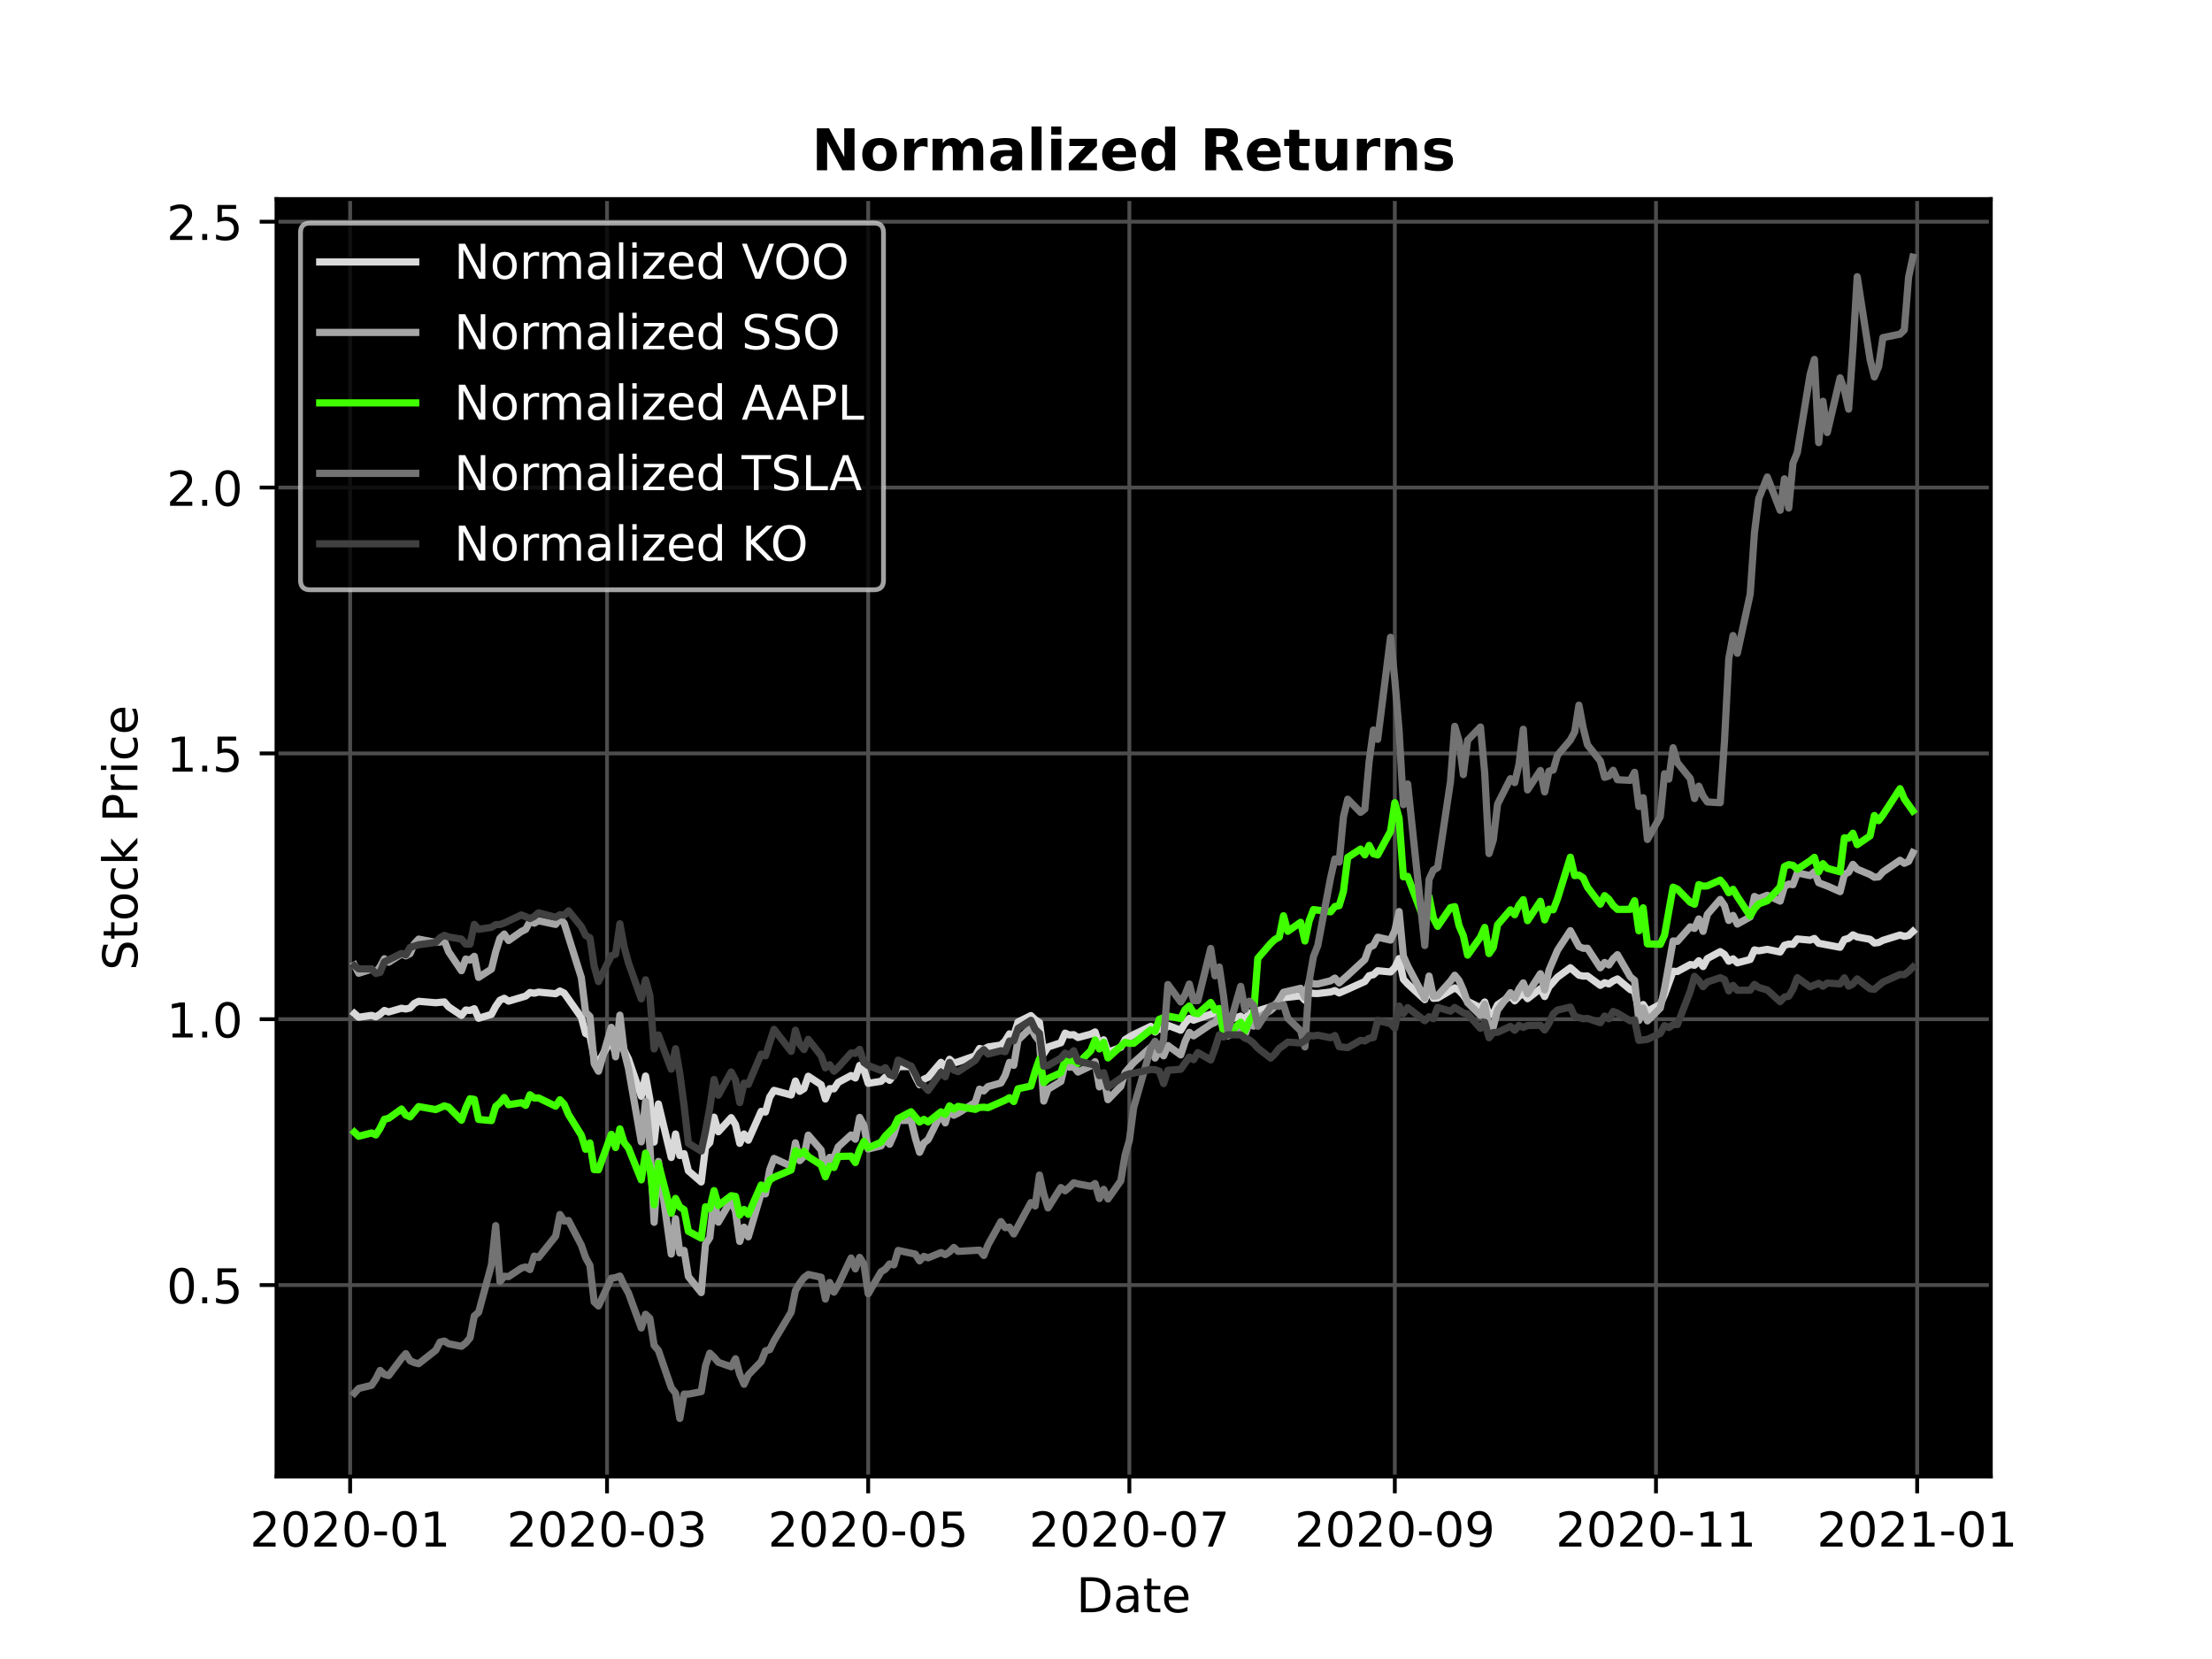 <?xml version="1.0" encoding="utf-8" standalone="no"?>
<!DOCTYPE svg PUBLIC "-//W3C//DTD SVG 1.1//EN"
  "http://www.w3.org/Graphics/SVG/1.1/DTD/svg11.dtd">
<!-- Created with matplotlib (https://matplotlib.org/) -->
<svg height="345.6pt" version="1.1" viewBox="0 0 460.8 345.6" width="460.8pt" xmlns="http://www.w3.org/2000/svg" xmlns:xlink="http://www.w3.org/1999/xlink">
 <defs>
  <style type="text/css">*{stroke-linecap:butt;stroke-linejoin:round;}</style>
 </defs>
 <g id="figure_1">
  <g id="patch_1">
   <path d="M 0 345.6 
L 460.8 345.6 
L 460.8 0 
L 0 0 
z
" style="fill:#ffffff;"/>
  </g>
  <g id="axes_1">
   <g id="patch_2">
    <path d="M 57.6 307.584 
L 414.72 307.584 
L 414.72 41.472 
L 57.6 41.472 
z
"/>
   </g>
   <g id="matplotlib.axis_1">
    <g id="xtick_1">
     <g id="line2d_1">
      <path clip-path="url(#p6b3063c1db)" d="M 72.941 307.584 
L 72.941 41.472 
" style="fill:none;stroke:#4d4d4d;stroke-linecap:square;stroke-width:0.8;"/>
     </g>
     <g id="line2d_2">
      <defs>
       <path d="M 0 0 
L 0 3.5 
" id="m4ca1d1799d" style="stroke:#000000;stroke-width:0.8;"/>
      </defs>
      <g>
       <use style="stroke:#000000;stroke-width:0.8;" x="72.941" xlink:href="#m4ca1d1799d" y="307.584"/>
      </g>
     </g>
     <g id="text_1">
      <!-- 2020-01 -->
      <g transform="translate(52.049 322.182)scale(0.1 -0.1)">
       <defs>
        <path d="M 19.188 8.297 
L 53.609 8.297 
L 53.609 0 
L 7.328 0 
L 7.328 8.297 
Q 12.938 14.109 22.625 23.891 
Q 32.328 33.688 34.812 36.531 
Q 39.547 41.844 41.422 45.531 
Q 43.312 49.219 43.312 52.781 
Q 43.312 58.594 39.234 62.25 
Q 35.156 65.922 28.609 65.922 
Q 23.969 65.922 18.812 64.312 
Q 13.672 62.703 7.812 59.422 
L 7.812 69.391 
Q 13.766 71.781 18.938 73 
Q 24.125 74.219 28.422 74.219 
Q 39.75 74.219 46.484 68.547 
Q 53.219 62.891 53.219 53.422 
Q 53.219 48.922 51.531 44.891 
Q 49.859 40.875 45.406 35.406 
Q 44.188 33.984 37.641 27.219 
Q 31.109 20.453 19.188 8.297 
z
" id="DejaVuSans-50"/>
        <path d="M 31.781 66.406 
Q 24.172 66.406 20.328 58.906 
Q 16.5 51.422 16.5 36.375 
Q 16.5 21.391 20.328 13.891 
Q 24.172 6.391 31.781 6.391 
Q 39.453 6.391 43.281 13.891 
Q 47.125 21.391 47.125 36.375 
Q 47.125 51.422 43.281 58.906 
Q 39.453 66.406 31.781 66.406 
z
M 31.781 74.219 
Q 44.047 74.219 50.516 64.516 
Q 56.984 54.828 56.984 36.375 
Q 56.984 17.969 50.516 8.266 
Q 44.047 -1.422 31.781 -1.422 
Q 19.531 -1.422 13.062 8.266 
Q 6.594 17.969 6.594 36.375 
Q 6.594 54.828 13.062 64.516 
Q 19.531 74.219 31.781 74.219 
z
" id="DejaVuSans-48"/>
        <path d="M 4.891 31.391 
L 31.203 31.391 
L 31.203 23.391 
L 4.891 23.391 
z
" id="DejaVuSans-45"/>
        <path d="M 12.406 8.297 
L 28.516 8.297 
L 28.516 63.922 
L 10.984 60.406 
L 10.984 69.391 
L 28.422 72.906 
L 38.281 72.906 
L 38.281 8.297 
L 54.391 8.297 
L 54.391 0 
L 12.406 0 
z
" id="DejaVuSans-49"/>
       </defs>
       <use xlink:href="#DejaVuSans-50"/>
       <use x="63.623" xlink:href="#DejaVuSans-48"/>
       <use x="127.246" xlink:href="#DejaVuSans-50"/>
       <use x="190.869" xlink:href="#DejaVuSans-48"/>
       <use x="254.492" xlink:href="#DejaVuSans-45"/>
       <use x="290.576" xlink:href="#DejaVuSans-48"/>
       <use x="354.199" xlink:href="#DejaVuSans-49"/>
      </g>
     </g>
    </g>
    <g id="xtick_2">
     <g id="line2d_3">
      <path clip-path="url(#p6b3063c1db)" d="M 126.455 307.584 
L 126.455 41.472 
" style="fill:none;stroke:#4d4d4d;stroke-linecap:square;stroke-width:0.8;"/>
     </g>
     <g id="line2d_4">
      <g>
       <use style="stroke:#000000;stroke-width:0.8;" x="126.455" xlink:href="#m4ca1d1799d" y="307.584"/>
      </g>
     </g>
     <g id="text_2">
      <!-- 2020-03 -->
      <g transform="translate(105.564 322.182)scale(0.1 -0.1)">
       <defs>
        <path d="M 40.578 39.312 
Q 47.656 37.797 51.625 33 
Q 55.609 28.219 55.609 21.188 
Q 55.609 10.406 48.188 4.484 
Q 40.766 -1.422 27.094 -1.422 
Q 22.516 -1.422 17.656 -0.516 
Q 12.797 0.391 7.625 2.203 
L 7.625 11.719 
Q 11.719 9.328 16.594 8.109 
Q 21.484 6.891 26.812 6.891 
Q 36.078 6.891 40.938 10.547 
Q 45.797 14.203 45.797 21.188 
Q 45.797 27.641 41.281 31.266 
Q 36.766 34.906 28.719 34.906 
L 20.219 34.906 
L 20.219 43.016 
L 29.109 43.016 
Q 36.375 43.016 40.234 45.922 
Q 44.094 48.828 44.094 54.297 
Q 44.094 59.906 40.109 62.906 
Q 36.141 65.922 28.719 65.922 
Q 24.656 65.922 20.016 65.031 
Q 15.375 64.156 9.812 62.312 
L 9.812 71.094 
Q 15.438 72.656 20.344 73.438 
Q 25.25 74.219 29.594 74.219 
Q 40.828 74.219 47.359 69.109 
Q 53.906 64.016 53.906 55.328 
Q 53.906 49.266 50.438 45.094 
Q 46.969 40.922 40.578 39.312 
z
" id="DejaVuSans-51"/>
       </defs>
       <use xlink:href="#DejaVuSans-50"/>
       <use x="63.623" xlink:href="#DejaVuSans-48"/>
       <use x="127.246" xlink:href="#DejaVuSans-50"/>
       <use x="190.869" xlink:href="#DejaVuSans-48"/>
       <use x="254.492" xlink:href="#DejaVuSans-45"/>
       <use x="290.576" xlink:href="#DejaVuSans-48"/>
       <use x="354.199" xlink:href="#DejaVuSans-51"/>
      </g>
     </g>
    </g>
    <g id="xtick_3">
     <g id="line2d_5">
      <path clip-path="url(#p6b3063c1db)" d="M 180.862 307.584 
L 180.862 41.472 
" style="fill:none;stroke:#4d4d4d;stroke-linecap:square;stroke-width:0.8;"/>
     </g>
     <g id="line2d_6">
      <g>
       <use style="stroke:#000000;stroke-width:0.8;" x="180.862" xlink:href="#m4ca1d1799d" y="307.584"/>
      </g>
     </g>
     <g id="text_3">
      <!-- 2020-05 -->
      <g transform="translate(159.97 322.182)scale(0.1 -0.1)">
       <defs>
        <path d="M 10.797 72.906 
L 49.516 72.906 
L 49.516 64.594 
L 19.828 64.594 
L 19.828 46.734 
Q 21.969 47.469 24.109 47.828 
Q 26.266 48.188 28.422 48.188 
Q 40.625 48.188 47.75 41.5 
Q 54.891 34.812 54.891 23.391 
Q 54.891 11.625 47.562 5.094 
Q 40.234 -1.422 26.906 -1.422 
Q 22.312 -1.422 17.547 -0.641 
Q 12.797 0.141 7.719 1.703 
L 7.719 11.625 
Q 12.109 9.234 16.797 8.062 
Q 21.484 6.891 26.703 6.891 
Q 35.156 6.891 40.078 11.328 
Q 45.016 15.766 45.016 23.391 
Q 45.016 31 40.078 35.438 
Q 35.156 39.891 26.703 39.891 
Q 22.75 39.891 18.812 39.016 
Q 14.891 38.141 10.797 36.281 
z
" id="DejaVuSans-53"/>
       </defs>
       <use xlink:href="#DejaVuSans-50"/>
       <use x="63.623" xlink:href="#DejaVuSans-48"/>
       <use x="127.246" xlink:href="#DejaVuSans-50"/>
       <use x="190.869" xlink:href="#DejaVuSans-48"/>
       <use x="254.492" xlink:href="#DejaVuSans-45"/>
       <use x="290.576" xlink:href="#DejaVuSans-48"/>
       <use x="354.199" xlink:href="#DejaVuSans-53"/>
      </g>
     </g>
    </g>
    <g id="xtick_4">
     <g id="line2d_7">
      <path clip-path="url(#p6b3063c1db)" d="M 235.268 307.584 
L 235.268 41.472 
" style="fill:none;stroke:#4d4d4d;stroke-linecap:square;stroke-width:0.8;"/>
     </g>
     <g id="line2d_8">
      <g>
       <use style="stroke:#000000;stroke-width:0.8;" x="235.268" xlink:href="#m4ca1d1799d" y="307.584"/>
      </g>
     </g>
     <g id="text_4">
      <!-- 2020-07 -->
      <g transform="translate(214.377 322.182)scale(0.1 -0.1)">
       <defs>
        <path d="M 8.203 72.906 
L 55.078 72.906 
L 55.078 68.703 
L 28.609 0 
L 18.312 0 
L 43.219 64.594 
L 8.203 64.594 
z
" id="DejaVuSans-55"/>
       </defs>
       <use xlink:href="#DejaVuSans-50"/>
       <use x="63.623" xlink:href="#DejaVuSans-48"/>
       <use x="127.246" xlink:href="#DejaVuSans-50"/>
       <use x="190.869" xlink:href="#DejaVuSans-48"/>
       <use x="254.492" xlink:href="#DejaVuSans-45"/>
       <use x="290.576" xlink:href="#DejaVuSans-48"/>
       <use x="354.199" xlink:href="#DejaVuSans-55"/>
      </g>
     </g>
    </g>
    <g id="xtick_5">
     <g id="line2d_9">
      <path clip-path="url(#p6b3063c1db)" d="M 290.566 307.584 
L 290.566 41.472 
" style="fill:none;stroke:#4d4d4d;stroke-linecap:square;stroke-width:0.8;"/>
     </g>
     <g id="line2d_10">
      <g>
       <use style="stroke:#000000;stroke-width:0.8;" x="290.566" xlink:href="#m4ca1d1799d" y="307.584"/>
      </g>
     </g>
     <g id="text_5">
      <!-- 2020-09 -->
      <g transform="translate(269.675 322.182)scale(0.1 -0.1)">
       <defs>
        <path d="M 10.984 1.516 
L 10.984 10.5 
Q 14.703 8.734 18.5 7.812 
Q 22.312 6.891 25.984 6.891 
Q 35.75 6.891 40.891 13.453 
Q 46.047 20.016 46.781 33.406 
Q 43.953 29.203 39.594 26.953 
Q 35.25 24.703 29.984 24.703 
Q 19.047 24.703 12.672 31.312 
Q 6.297 37.938 6.297 49.422 
Q 6.297 60.641 12.938 67.422 
Q 19.578 74.219 30.609 74.219 
Q 43.266 74.219 49.922 64.516 
Q 56.594 54.828 56.594 36.375 
Q 56.594 19.141 48.406 8.859 
Q 40.234 -1.422 26.422 -1.422 
Q 22.703 -1.422 18.891 -0.688 
Q 15.094 0.047 10.984 1.516 
z
M 30.609 32.422 
Q 37.25 32.422 41.125 36.953 
Q 45.016 41.5 45.016 49.422 
Q 45.016 57.281 41.125 61.844 
Q 37.25 66.406 30.609 66.406 
Q 23.969 66.406 20.094 61.844 
Q 16.219 57.281 16.219 49.422 
Q 16.219 41.5 20.094 36.953 
Q 23.969 32.422 30.609 32.422 
z
" id="DejaVuSans-57"/>
       </defs>
       <use xlink:href="#DejaVuSans-50"/>
       <use x="63.623" xlink:href="#DejaVuSans-48"/>
       <use x="127.246" xlink:href="#DejaVuSans-50"/>
       <use x="190.869" xlink:href="#DejaVuSans-48"/>
       <use x="254.492" xlink:href="#DejaVuSans-45"/>
       <use x="290.576" xlink:href="#DejaVuSans-48"/>
       <use x="354.199" xlink:href="#DejaVuSans-57"/>
      </g>
     </g>
    </g>
    <g id="xtick_6">
     <g id="line2d_11">
      <path clip-path="url(#p6b3063c1db)" d="M 344.973 307.584 
L 344.973 41.472 
" style="fill:none;stroke:#4d4d4d;stroke-linecap:square;stroke-width:0.8;"/>
     </g>
     <g id="line2d_12">
      <g>
       <use style="stroke:#000000;stroke-width:0.8;" x="344.973" xlink:href="#m4ca1d1799d" y="307.584"/>
      </g>
     </g>
     <g id="text_6">
      <!-- 2020-11 -->
      <g transform="translate(324.081 322.182)scale(0.1 -0.1)">
       <use xlink:href="#DejaVuSans-50"/>
       <use x="63.623" xlink:href="#DejaVuSans-48"/>
       <use x="127.246" xlink:href="#DejaVuSans-50"/>
       <use x="190.869" xlink:href="#DejaVuSans-48"/>
       <use x="254.492" xlink:href="#DejaVuSans-45"/>
       <use x="290.576" xlink:href="#DejaVuSans-49"/>
       <use x="354.199" xlink:href="#DejaVuSans-49"/>
      </g>
     </g>
    </g>
    <g id="xtick_7">
     <g id="line2d_13">
      <path clip-path="url(#p6b3063c1db)" d="M 399.379 307.584 
L 399.379 41.472 
" style="fill:none;stroke:#4d4d4d;stroke-linecap:square;stroke-width:0.8;"/>
     </g>
     <g id="line2d_14">
      <g>
       <use style="stroke:#000000;stroke-width:0.8;" x="399.379" xlink:href="#m4ca1d1799d" y="307.584"/>
      </g>
     </g>
     <g id="text_7">
      <!-- 2021-01 -->
      <g transform="translate(378.488 322.182)scale(0.1 -0.1)">
       <use xlink:href="#DejaVuSans-50"/>
       <use x="63.623" xlink:href="#DejaVuSans-48"/>
       <use x="127.246" xlink:href="#DejaVuSans-50"/>
       <use x="190.869" xlink:href="#DejaVuSans-49"/>
       <use x="254.492" xlink:href="#DejaVuSans-45"/>
       <use x="290.576" xlink:href="#DejaVuSans-48"/>
       <use x="354.199" xlink:href="#DejaVuSans-49"/>
      </g>
     </g>
    </g>
    <g id="text_8">
     <!-- Date -->
     <g transform="translate(224.209 335.861)scale(0.1 -0.1)">
      <defs>
       <path d="M 19.672 64.797 
L 19.672 8.109 
L 31.594 8.109 
Q 46.688 8.109 53.688 14.938 
Q 60.688 21.781 60.688 36.531 
Q 60.688 51.172 53.688 57.984 
Q 46.688 64.797 31.594 64.797 
z
M 9.812 72.906 
L 30.078 72.906 
Q 51.266 72.906 61.172 64.094 
Q 71.094 55.281 71.094 36.531 
Q 71.094 17.672 61.125 8.828 
Q 51.172 0 30.078 0 
L 9.812 0 
z
" id="DejaVuSans-68"/>
       <path d="M 34.281 27.484 
Q 23.391 27.484 19.188 25 
Q 14.984 22.516 14.984 16.5 
Q 14.984 11.719 18.141 8.906 
Q 21.297 6.109 26.703 6.109 
Q 34.188 6.109 38.703 11.406 
Q 43.219 16.703 43.219 25.484 
L 43.219 27.484 
z
M 52.203 31.203 
L 52.203 0 
L 43.219 0 
L 43.219 8.297 
Q 40.141 3.328 35.547 0.953 
Q 30.953 -1.422 24.312 -1.422 
Q 15.922 -1.422 10.953 3.297 
Q 6 8.016 6 15.922 
Q 6 25.141 12.172 29.828 
Q 18.359 34.516 30.609 34.516 
L 43.219 34.516 
L 43.219 35.406 
Q 43.219 41.609 39.141 45 
Q 35.062 48.391 27.688 48.391 
Q 23 48.391 18.547 47.266 
Q 14.109 46.141 10.016 43.891 
L 10.016 52.203 
Q 14.938 54.109 19.578 55.047 
Q 24.219 56 28.609 56 
Q 40.484 56 46.344 49.844 
Q 52.203 43.703 52.203 31.203 
z
" id="DejaVuSans-97"/>
       <path d="M 18.312 70.219 
L 18.312 54.688 
L 36.812 54.688 
L 36.812 47.703 
L 18.312 47.703 
L 18.312 18.016 
Q 18.312 11.328 20.141 9.422 
Q 21.969 7.516 27.594 7.516 
L 36.812 7.516 
L 36.812 0 
L 27.594 0 
Q 17.188 0 13.234 3.875 
Q 9.281 7.766 9.281 18.016 
L 9.281 47.703 
L 2.688 47.703 
L 2.688 54.688 
L 9.281 54.688 
L 9.281 70.219 
z
" id="DejaVuSans-116"/>
       <path d="M 56.203 29.594 
L 56.203 25.203 
L 14.891 25.203 
Q 15.484 15.922 20.484 11.062 
Q 25.484 6.203 34.422 6.203 
Q 39.594 6.203 44.453 7.469 
Q 49.312 8.734 54.109 11.281 
L 54.109 2.781 
Q 49.266 0.734 44.188 -0.344 
Q 39.109 -1.422 33.891 -1.422 
Q 20.797 -1.422 13.156 6.188 
Q 5.516 13.812 5.516 26.812 
Q 5.516 40.234 12.766 48.109 
Q 20.016 56 32.328 56 
Q 43.359 56 49.781 48.891 
Q 56.203 41.797 56.203 29.594 
z
M 47.219 32.234 
Q 47.125 39.594 43.094 43.984 
Q 39.062 48.391 32.422 48.391 
Q 24.906 48.391 20.391 44.141 
Q 15.875 39.891 15.188 32.172 
z
" id="DejaVuSans-101"/>
      </defs>
      <use xlink:href="#DejaVuSans-68"/>
      <use x="77.002" xlink:href="#DejaVuSans-97"/>
      <use x="138.281" xlink:href="#DejaVuSans-116"/>
      <use x="177.49" xlink:href="#DejaVuSans-101"/>
     </g>
    </g>
   </g>
   <g id="matplotlib.axis_2">
    <g id="ytick_1">
     <g id="line2d_15">
      <path clip-path="url(#p6b3063c1db)" d="M 57.6 267.701 
L 414.72 267.701 
" style="fill:none;stroke:#4d4d4d;stroke-linecap:square;stroke-width:0.8;"/>
     </g>
     <g id="line2d_16">
      <defs>
       <path d="M 0 0 
L -3.5 0 
" id="mdf3cc50fcb" style="stroke:#000000;stroke-width:0.8;"/>
      </defs>
      <g>
       <use style="stroke:#000000;stroke-width:0.8;" x="57.6" xlink:href="#mdf3cc50fcb" y="267.701"/>
      </g>
     </g>
     <g id="text_9">
      <!-- 0.5 -->
      <g transform="translate(34.697 271.501)scale(0.1 -0.1)">
       <defs>
        <path d="M 10.688 12.406 
L 21 12.406 
L 21 0 
L 10.688 0 
z
" id="DejaVuSans-46"/>
       </defs>
       <use xlink:href="#DejaVuSans-48"/>
       <use x="63.623" xlink:href="#DejaVuSans-46"/>
       <use x="95.41" xlink:href="#DejaVuSans-53"/>
      </g>
     </g>
    </g>
    <g id="ytick_2">
     <g id="line2d_17">
      <path clip-path="url(#p6b3063c1db)" d="M 57.6 212.323 
L 414.72 212.323 
" style="fill:none;stroke:#4d4d4d;stroke-linecap:square;stroke-width:0.8;"/>
     </g>
     <g id="line2d_18">
      <g>
       <use style="stroke:#000000;stroke-width:0.8;" x="57.6" xlink:href="#mdf3cc50fcb" y="212.323"/>
      </g>
     </g>
     <g id="text_10">
      <!-- 1.0 -->
      <g transform="translate(34.697 216.122)scale(0.1 -0.1)">
       <use xlink:href="#DejaVuSans-49"/>
       <use x="63.623" xlink:href="#DejaVuSans-46"/>
       <use x="95.41" xlink:href="#DejaVuSans-48"/>
      </g>
     </g>
    </g>
    <g id="ytick_3">
     <g id="line2d_19">
      <path clip-path="url(#p6b3063c1db)" d="M 57.6 156.945 
L 414.72 156.945 
" style="fill:none;stroke:#4d4d4d;stroke-linecap:square;stroke-width:0.8;"/>
     </g>
     <g id="line2d_20">
      <g>
       <use style="stroke:#000000;stroke-width:0.8;" x="57.6" xlink:href="#mdf3cc50fcb" y="156.945"/>
      </g>
     </g>
     <g id="text_11">
      <!-- 1.5 -->
      <g transform="translate(34.697 160.744)scale(0.1 -0.1)">
       <use xlink:href="#DejaVuSans-49"/>
       <use x="63.623" xlink:href="#DejaVuSans-46"/>
       <use x="95.41" xlink:href="#DejaVuSans-53"/>
      </g>
     </g>
    </g>
    <g id="ytick_4">
     <g id="line2d_21">
      <path clip-path="url(#p6b3063c1db)" d="M 57.6 101.567 
L 414.72 101.567 
" style="fill:none;stroke:#4d4d4d;stroke-linecap:square;stroke-width:0.8;"/>
     </g>
     <g id="line2d_22">
      <g>
       <use style="stroke:#000000;stroke-width:0.8;" x="57.6" xlink:href="#mdf3cc50fcb" y="101.567"/>
      </g>
     </g>
     <g id="text_12">
      <!-- 2.0 -->
      <g transform="translate(34.697 105.366)scale(0.1 -0.1)">
       <use xlink:href="#DejaVuSans-50"/>
       <use x="63.623" xlink:href="#DejaVuSans-46"/>
       <use x="95.41" xlink:href="#DejaVuSans-48"/>
      </g>
     </g>
    </g>
    <g id="ytick_5">
     <g id="line2d_23">
      <path clip-path="url(#p6b3063c1db)" d="M 57.6 46.188 
L 414.72 46.188 
" style="fill:none;stroke:#4d4d4d;stroke-linecap:square;stroke-width:0.8;"/>
     </g>
     <g id="line2d_24">
      <g>
       <use style="stroke:#000000;stroke-width:0.8;" x="57.6" xlink:href="#mdf3cc50fcb" y="46.188"/>
      </g>
     </g>
     <g id="text_13">
      <!-- 2.5 -->
      <g transform="translate(34.697 49.987)scale(0.1 -0.1)">
       <use xlink:href="#DejaVuSans-50"/>
       <use x="63.623" xlink:href="#DejaVuSans-46"/>
       <use x="95.41" xlink:href="#DejaVuSans-53"/>
      </g>
     </g>
    </g>
    <g id="text_14">
     <!-- Stock Price -->
     <g transform="translate(28.617 202.153)rotate(-90)scale(0.1 -0.1)">
      <defs>
       <path d="M 53.516 70.516 
L 53.516 60.891 
Q 47.906 63.578 42.922 64.891 
Q 37.938 66.219 33.297 66.219 
Q 25.25 66.219 20.875 63.094 
Q 16.5 59.969 16.5 54.203 
Q 16.5 49.359 19.406 46.891 
Q 22.312 44.438 30.422 42.922 
L 36.375 41.703 
Q 47.406 39.594 52.656 34.297 
Q 57.906 29 57.906 20.125 
Q 57.906 9.516 50.797 4.047 
Q 43.703 -1.422 29.984 -1.422 
Q 24.812 -1.422 18.969 -0.25 
Q 13.141 0.922 6.891 3.219 
L 6.891 13.375 
Q 12.891 10.016 18.656 8.297 
Q 24.422 6.594 29.984 6.594 
Q 38.422 6.594 43.016 9.906 
Q 47.609 13.234 47.609 19.391 
Q 47.609 24.75 44.312 27.781 
Q 41.016 30.812 33.5 32.328 
L 27.484 33.5 
Q 16.453 35.688 11.516 40.375 
Q 6.594 45.062 6.594 53.422 
Q 6.594 63.094 13.406 68.656 
Q 20.219 74.219 32.172 74.219 
Q 37.312 74.219 42.625 73.281 
Q 47.953 72.359 53.516 70.516 
z
" id="DejaVuSans-83"/>
       <path d="M 30.609 48.391 
Q 23.391 48.391 19.188 42.75 
Q 14.984 37.109 14.984 27.297 
Q 14.984 17.484 19.156 11.844 
Q 23.344 6.203 30.609 6.203 
Q 37.797 6.203 41.984 11.859 
Q 46.188 17.531 46.188 27.297 
Q 46.188 37.016 41.984 42.703 
Q 37.797 48.391 30.609 48.391 
z
M 30.609 56 
Q 42.328 56 49.016 48.375 
Q 55.719 40.766 55.719 27.297 
Q 55.719 13.875 49.016 6.219 
Q 42.328 -1.422 30.609 -1.422 
Q 18.844 -1.422 12.172 6.219 
Q 5.516 13.875 5.516 27.297 
Q 5.516 40.766 12.172 48.375 
Q 18.844 56 30.609 56 
z
" id="DejaVuSans-111"/>
       <path d="M 48.781 52.594 
L 48.781 44.188 
Q 44.969 46.297 41.141 47.344 
Q 37.312 48.391 33.406 48.391 
Q 24.656 48.391 19.812 42.844 
Q 14.984 37.312 14.984 27.297 
Q 14.984 17.281 19.812 11.734 
Q 24.656 6.203 33.406 6.203 
Q 37.312 6.203 41.141 7.25 
Q 44.969 8.297 48.781 10.406 
L 48.781 2.094 
Q 45.016 0.344 40.984 -0.531 
Q 36.969 -1.422 32.422 -1.422 
Q 20.062 -1.422 12.781 6.344 
Q 5.516 14.109 5.516 27.297 
Q 5.516 40.672 12.859 48.328 
Q 20.219 56 33.016 56 
Q 37.156 56 41.109 55.141 
Q 45.062 54.297 48.781 52.594 
z
" id="DejaVuSans-99"/>
       <path d="M 9.078 75.984 
L 18.109 75.984 
L 18.109 31.109 
L 44.922 54.688 
L 56.391 54.688 
L 27.391 29.109 
L 57.625 0 
L 45.906 0 
L 18.109 26.703 
L 18.109 0 
L 9.078 0 
z
" id="DejaVuSans-107"/>
       <path id="DejaVuSans-32"/>
       <path d="M 19.672 64.797 
L 19.672 37.406 
L 32.078 37.406 
Q 38.969 37.406 42.719 40.969 
Q 46.484 44.531 46.484 51.125 
Q 46.484 57.672 42.719 61.234 
Q 38.969 64.797 32.078 64.797 
z
M 9.812 72.906 
L 32.078 72.906 
Q 44.344 72.906 50.609 67.359 
Q 56.891 61.812 56.891 51.125 
Q 56.891 40.328 50.609 34.812 
Q 44.344 29.297 32.078 29.297 
L 19.672 29.297 
L 19.672 0 
L 9.812 0 
z
" id="DejaVuSans-80"/>
       <path d="M 41.109 46.297 
Q 39.594 47.172 37.812 47.578 
Q 36.031 48 33.891 48 
Q 26.266 48 22.188 43.047 
Q 18.109 38.094 18.109 28.812 
L 18.109 0 
L 9.078 0 
L 9.078 54.688 
L 18.109 54.688 
L 18.109 46.188 
Q 20.953 51.172 25.484 53.578 
Q 30.031 56 36.531 56 
Q 37.453 56 38.578 55.875 
Q 39.703 55.766 41.062 55.516 
z
" id="DejaVuSans-114"/>
       <path d="M 9.422 54.688 
L 18.406 54.688 
L 18.406 0 
L 9.422 0 
z
M 9.422 75.984 
L 18.406 75.984 
L 18.406 64.594 
L 9.422 64.594 
z
" id="DejaVuSans-105"/>
      </defs>
      <use xlink:href="#DejaVuSans-83"/>
      <use x="63.477" xlink:href="#DejaVuSans-116"/>
      <use x="102.686" xlink:href="#DejaVuSans-111"/>
      <use x="163.867" xlink:href="#DejaVuSans-99"/>
      <use x="218.848" xlink:href="#DejaVuSans-107"/>
      <use x="276.758" xlink:href="#DejaVuSans-32"/>
      <use x="308.545" xlink:href="#DejaVuSans-80"/>
      <use x="367.098" xlink:href="#DejaVuSans-114"/>
      <use x="408.211" xlink:href="#DejaVuSans-105"/>
      <use x="435.994" xlink:href="#DejaVuSans-99"/>
      <use x="490.975" xlink:href="#DejaVuSans-101"/>
     </g>
    </g>
   </g>
   <g id="line2d_25">
    <path clip-path="url(#p6b3063c1db)" d="M 73.833 211.131 
L 74.725 211.912 
L 77.4 211.518 
L 78.292 211.818 
L 79.184 211.27 
L 80.076 210.497 
L 80.968 210.816 
L 83.644 210.036 
L 84.536 210.193 
L 85.428 209.979 
L 86.319 209.03 
L 87.211 208.588 
L 90.779 208.891 
L 92.563 208.715 
L 93.455 209.747 
L 96.13 211.529 
L 97.022 210.403 
L 97.914 210.501 
L 98.806 210.13 
L 99.698 212.122 
L 102.374 211.315 
L 103.266 209.638 
L 104.158 208.362 
L 105.05 207.961 
L 105.941 208.561 
L 109.509 207.503 
L 110.401 206.753 
L 111.293 206.907 
L 112.185 206.674 
L 115.752 207.008 
L 116.644 206.442 
L 117.536 206.881 
L 121.104 211.942 
L 121.996 215.303 
L 122.888 215.712 
L 123.78 220.436 
L 124.671 221.257 
L 127.347 216.575 
L 128.239 219.561 
L 129.131 215.191 
L 130.023 218.826 
L 130.915 220.597 
L 133.591 228.371 
L 134.482 224.157 
L 135.374 228.982 
L 136.266 237.915 
L 137.158 229.976 
L 139.834 241.126 
L 140.726 236.227 
L 141.618 240.721 
L 142.51 240.331 
L 143.402 243.907 
L 146.077 246.225 
L 146.969 239.003 
L 147.861 238.031 
L 148.753 232.723 
L 149.645 235.765 
L 152.321 232.824 
L 153.213 234.261 
L 154.104 238.181 
L 154.996 236.227 
L 155.888 237.529 
L 158.564 231.514 
L 159.456 231.661 
L 160.348 228.524 
L 161.24 227.14 
L 164.807 228.108 
L 165.699 225.193 
L 166.591 227.343 
L 167.483 226.787 
L 168.375 224.202 
L 171.051 225.969 
L 171.943 228.945 
L 172.835 226.784 
L 173.726 226.829 
L 174.618 225.485 
L 177.294 224.049 
L 178.186 224.566 
L 179.078 221.944 
L 179.97 222.874 
L 180.862 225.673 
L 183.537 225.26 
L 184.429 224.375 
L 185.321 225.058 
L 186.213 223.895 
L 187.105 222.203 
L 189.781 222.184 
L 190.673 224.244 
L 191.565 225.958 
L 192.457 224.818 
L 193.348 224.424 
L 196.024 221.302 
L 196.916 222.36 
L 197.808 220.664 
L 198.7 221.456 
L 199.592 221.197 
L 203.159 219.944 
L 204.051 218.413 
L 204.943 218.616 
L 205.835 218.098 
L 208.511 217.701 
L 209.403 216.834 
L 210.295 215.371 
L 211.187 215.712 
L 212.078 212.895 
L 214.754 211.566 
L 215.646 212.429 
L 216.538 213.015 
L 217.43 219.49 
L 218.322 218.109 
L 220.998 217.228 
L 221.889 215.221 
L 222.781 215.607 
L 223.673 215.543 
L 224.565 216.132 
L 227.241 215.434 
L 228.133 214.973 
L 229.025 217.764 
L 229.917 216.605 
L 230.809 219.182 
L 233.484 218.188 
L 234.376 216.564 
L 236.16 215.517 
L 239.728 213.81 
L 240.62 214.992 
L 241.511 214.144 
L 242.403 214.729 
L 243.295 213.592 
L 245.971 214.617 
L 246.863 213.15 
L 247.755 212.148 
L 248.647 212.523 
L 252.214 211.27 
L 253.106 211.082 
L 253.998 210.437 
L 254.89 211.814 
L 255.782 212.501 
L 258.458 211.683 
L 259.35 212.403 
L 260.242 211.026 
L 261.133 211.424 
L 262.025 210.561 
L 264.701 209.747 
L 265.593 209.338 
L 267.377 207.86 
L 270.944 207.447 
L 271.836 208.366 
L 272.728 206.745 
L 273.62 206.952 
L 274.512 206.967 
L 277.188 206.648 
L 278.08 206.359 
L 278.972 206.854 
L 280.755 206.078 
L 284.323 204.461 
L 285.215 203.253 
L 286.107 203.042 
L 286.999 202.225 
L 289.674 202.476 
L 290.566 201.564 
L 291.458 199.685 
L 292.35 203.995 
L 293.242 204.967 
L 296.81 208.239 
L 297.702 205.92 
L 298.594 207.972 
L 299.485 207.908 
L 303.053 205.793 
L 303.945 206.329 
L 304.837 207.312 
L 305.729 208.603 
L 308.405 209.923 
L 309.296 208.734 
L 310.188 211.435 
L 311.08 211.097 
L 311.972 209.304 
L 314.648 207.473 
L 315.54 208.501 
L 316.432 207.552 
L 317.324 206.929 
L 318.216 208.04 
L 320.891 205.961 
L 321.783 207.593 
L 322.675 205.582 
L 324.459 203.56 
L 327.135 201.598 
L 328.918 203.155 
L 329.81 203.335 
L 330.702 203.316 
L 333.378 205.271 
L 334.27 204.712 
L 335.162 204.971 
L 336.054 204.344 
L 336.946 203.932 
L 339.621 206.145 
L 340.513 206.498 
L 341.405 210.613 
L 342.297 209.259 
L 343.189 210.629 
L 345.865 209.24 
L 346.757 207.214 
L 348.54 202.333 
L 349.432 202.382 
L 352.108 200.93 
L 353 201.08 
L 353.892 200.146 
L 354.784 201.347 
L 355.676 199.681 
L 358.351 198.24 
L 359.243 198.822 
L 360.135 200.236 
L 361.027 199.741 
L 361.919 200.578 
L 364.595 199.876 
L 365.487 197.884 
L 366.379 198.075 
L 368.162 197.764 
L 370.838 198.319 
L 371.73 196.912 
L 372.622 196.672 
L 373.514 196.728 
L 374.406 195.603 
L 377.081 195.85 
L 377.973 195.494 
L 378.865 196.503 
L 383.325 197.34 
L 384.217 195.715 
L 385.109 195.486 
L 386.001 194.747 
L 386.892 195.186 
L 389.568 195.678 
L 390.46 196.447 
L 391.352 196.353 
L 392.244 195.892 
L 395.812 194.781 
L 396.703 195.066 
L 397.595 194.882 
L 398.487 194.046 
L 398.487 194.046 
" style="fill:none;stroke:#d9d9d9;stroke-linecap:square;stroke-width:1.5;"/>
   </g>
   <g id="line2d_26">
    <path clip-path="url(#p6b3063c1db)" d="M 73.833 201.028 
L 74.725 202.746 
L 77.4 201.906 
L 78.292 202.573 
L 79.184 201.388 
L 80.076 199.73 
L 80.968 200.445 
L 83.644 198.75 
L 84.536 199.115 
L 85.428 198.65 
L 86.319 196.593 
L 87.211 195.637 
L 90.779 196.314 
L 91.671 196.246 
L 92.563 195.964 
L 93.455 198.266 
L 96.13 202.217 
L 97.022 199.782 
L 97.914 200.002 
L 98.806 199.218 
L 99.698 203.606 
L 102.374 201.88 
L 103.266 198.253 
L 104.158 195.445 
L 105.05 194.581 
L 105.941 195.932 
L 108.617 194.047 
L 109.509 193.613 
L 110.401 191.943 
L 111.293 192.312 
L 112.185 191.811 
L 115.752 192.575 
L 116.644 191.315 
L 117.536 192.344 
L 121.104 203.649 
L 121.996 210.887 
L 122.888 211.742 
L 123.78 221.575 
L 124.671 223.16 
L 127.347 214.013 
L 128.239 220.155 
L 129.131 211.474 
L 130.023 219.01 
L 130.915 222.554 
L 133.591 237.868 
L 134.482 229.424 
L 135.374 238.567 
L 136.266 254.63 
L 137.158 241.943 
L 139.834 261.239 
L 140.726 253.869 
L 141.618 261.031 
L 142.51 260.483 
L 143.402 265.936 
L 146.077 269.272 
L 146.969 259.197 
L 147.861 257.818 
L 148.753 249.772 
L 149.645 254.603 
L 152.321 250.035 
L 153.213 252.345 
L 154.104 258.616 
L 154.996 255.646 
L 155.888 257.657 
L 158.564 248.56 
L 159.456 248.72 
L 160.348 243.657 
L 161.24 241.322 
L 164.807 242.954 
L 165.699 238.069 
L 166.591 241.788 
L 167.483 240.881 
L 168.375 236.466 
L 171.051 239.565 
L 171.943 244.68 
L 172.835 241.103 
L 173.726 241.176 
L 174.618 238.895 
L 177.294 236.432 
L 178.186 237.324 
L 179.078 232.779 
L 179.97 234.453 
L 180.862 239.363 
L 183.537 238.709 
L 184.429 237.182 
L 185.321 238.366 
L 186.213 236.358 
L 187.105 233.421 
L 189.781 233.395 
L 190.673 237.044 
L 191.565 240.05 
L 192.457 238.101 
L 193.348 237.402 
L 196.024 232.032 
L 196.916 233.923 
L 197.808 230.919 
L 198.7 232.321 
L 199.592 231.888 
L 203.159 229.653 
L 204.051 226.884 
L 204.943 227.266 
L 205.835 226.345 
L 208.511 225.605 
L 209.403 224.001 
L 210.295 221.298 
L 211.187 221.929 
L 212.078 216.651 
L 214.754 214.09 
L 215.646 215.768 
L 216.538 216.917 
L 217.43 229.376 
L 218.322 226.917 
L 220.998 225.29 
L 221.889 221.572 
L 222.781 222.326 
L 223.673 222.214 
L 224.565 223.329 
L 227.241 222.042 
L 228.133 221.165 
L 229.025 226.424 
L 229.917 224.313 
L 230.809 229.079 
L 233.484 226.308 
L 234.376 223.42 
L 236.16 221.363 
L 239.728 218.162 
L 240.62 220.414 
L 241.511 218.816 
L 242.403 219.949 
L 243.295 217.805 
L 245.971 219.757 
L 246.863 216.99 
L 247.755 215.056 
L 248.647 215.789 
L 252.214 213.376 
L 253.106 212.992 
L 253.998 211.727 
L 254.89 214.447 
L 255.782 215.802 
L 258.458 214.228 
L 259.35 215.631 
L 260.242 212.97 
L 261.133 213.763 
L 262.025 212.059 
L 264.701 210.48 
L 265.593 209.659 
L 267.377 206.712 
L 270.944 205.884 
L 271.836 207.766 
L 272.728 204.519 
L 273.62 204.952 
L 274.512 204.975 
L 277.188 204.319 
L 278.08 203.75 
L 278.972 204.763 
L 280.755 203.186 
L 284.323 199.887 
L 285.215 197.385 
L 286.107 196.938 
L 286.999 195.232 
L 289.674 195.839 
L 290.566 193.849 
L 291.458 189.896 
L 292.35 199.193 
L 293.242 201.217 
L 296.81 207.968 
L 297.702 203.335 
L 298.594 207.538 
L 299.485 207.411 
L 302.161 204.396 
L 303.053 203.162 
L 303.945 204.248 
L 304.837 206.262 
L 305.729 208.89 
L 308.405 211.52 
L 309.296 209.188 
L 310.188 214.563 
L 311.08 213.929 
L 311.972 210.432 
L 314.648 206.793 
L 315.54 207.916 
L 316.432 206.041 
L 317.324 204.749 
L 318.216 207.016 
L 320.891 202.841 
L 321.783 206.212 
L 322.675 202.146 
L 324.459 197.956 
L 327.135 193.872 
L 328.918 197.175 
L 329.81 197.55 
L 330.702 197.543 
L 333.378 201.613 
L 334.27 200.494 
L 335.162 201.019 
L 336.054 199.723 
L 336.946 198.877 
L 339.621 203.497 
L 340.513 204.233 
L 341.405 212.585 
L 342.297 209.993 
L 343.189 212.667 
L 345.865 210.002 
L 346.757 205.98 
L 348.54 196.019 
L 349.432 196.101 
L 352.108 193.073 
L 353 193.405 
L 353.892 191.431 
L 354.784 194.012 
L 355.676 190.474 
L 358.351 187.37 
L 359.243 188.662 
L 360.135 191.751 
L 361.027 190.698 
L 361.919 192.504 
L 364.595 191.01 
L 365.487 186.753 
L 366.379 187.185 
L 368.162 186.504 
L 370.838 187.719 
L 371.73 184.685 
L 372.622 184.167 
L 373.514 184.295 
L 374.406 181.84 
L 377.081 182.402 
L 377.973 181.612 
L 378.865 183.892 
L 380.649 184.565 
L 383.325 185.744 
L 384.217 182.179 
L 385.109 181.689 
L 386.001 180.067 
L 386.892 181.066 
L 389.568 182.183 
L 390.46 182.745 
L 391.352 182.673 
L 392.244 181.649 
L 395.812 179.203 
L 396.703 179.838 
L 397.595 179.441 
L 398.487 177.62 
L 398.487 177.62 
" style="fill:none;stroke:#a6a6a6;stroke-linecap:square;stroke-width:1.5;"/>
   </g>
   <g id="line2d_27">
    <path clip-path="url(#p6b3063c1db)" d="M 73.833 235.857 
L 74.725 236.705 
L 77.4 236.016 
L 78.292 236.426 
L 79.184 235.032 
L 80.076 233.162 
L 80.968 232.958 
L 83.644 231.033 
L 84.536 232.276 
L 85.428 232.665 
L 87.211 230.519 
L 90.779 231.146 
L 92.563 230.374 
L 93.455 230.641 
L 96.13 233.359 
L 97.022 230.821 
L 97.914 228.89 
L 98.806 229.026 
L 99.698 233.197 
L 102.374 233.443 
L 103.266 230.484 
L 104.158 229.729 
L 105.05 228.637 
L 105.941 230.141 
L 108.617 229.7 
L 109.509 230.263 
L 110.401 228.059 
L 111.293 228.736 
L 112.185 228.713 
L 115.752 230.441 
L 116.644 229.099 
L 117.536 230.063 
L 118.428 232.168 
L 121.104 236.487 
L 121.996 239.42 
L 122.888 238.093 
L 123.78 243.648 
L 124.671 243.695 
L 127.347 236.304 
L 128.239 239.06 
L 129.131 235.163 
L 130.023 238.014 
L 130.915 239.144 
L 133.591 245.783 
L 134.482 240.216 
L 135.374 243.093 
L 136.266 250.993 
L 137.158 242.356 
L 139.834 252.741 
L 140.726 249.648 
L 141.618 251.446 
L 142.51 251.994 
L 143.402 256.507 
L 146.077 257.922 
L 146.969 251.385 
L 147.861 251.78 
L 148.753 248.027 
L 149.645 251.135 
L 152.321 249.082 
L 153.213 249.233 
L 154.104 253.118 
L 154.996 251.951 
L 155.888 252.973 
L 158.564 246.857 
L 159.456 247.74 
L 160.348 245.812 
L 161.24 245.254 
L 164.807 243.727 
L 165.699 239.719 
L 166.591 240.48 
L 167.483 239.824 
L 168.375 240.953 
L 171.051 242.658 
L 171.943 245.144 
L 172.835 242.899 
L 173.726 243.21 
L 174.618 240.904 
L 177.294 240.846 
L 178.186 242.179 
L 179.078 239.522 
L 179.97 237.759 
L 180.862 239.132 
L 183.537 237.945 
L 184.429 236.667 
L 186.213 234.872 
L 187.105 233.016 
L 189.781 231.599 
L 191.565 233.737 
L 192.457 233.188 
L 193.348 233.719 
L 196.024 231.614 
L 196.916 232.142 
L 197.808 230.374 
L 198.7 231.065 
L 199.592 230.473 
L 203.159 231.1 
L 204.051 230.699 
L 204.943 230.658 
L 205.835 230.748 
L 209.403 229.18 
L 210.295 228.663 
L 211.187 229.476 
L 212.078 226.811 
L 214.754 226.241 
L 215.646 223.183 
L 216.538 220.613 
L 217.43 225.533 
L 218.322 224.691 
L 220.998 223.474 
L 221.889 220.834 
L 222.781 220.976 
L 223.673 220.936 
L 224.565 221.519 
L 227.241 218.862 
L 228.133 216.638 
L 229.025 218.517 
L 229.917 217.128 
L 230.809 220.384 
L 234.376 217.14 
L 235.268 217.34 
L 236.16 217.34 
L 239.728 214.512 
L 240.62 214.849 
L 241.511 212.328 
L 243.295 211.657 
L 245.971 212.171 
L 246.863 210.336 
L 247.755 209.56 
L 248.647 210.957 
L 249.539 211.184 
L 252.214 208.826 
L 253.106 210.403 
L 253.998 210.086 
L 254.89 215.229 
L 255.782 215.496 
L 258.458 212.947 
L 259.35 214.756 
L 260.242 212.679 
L 261.133 211.344 
L 262.025 199.646 
L 264.701 196.536 
L 265.593 195.691 
L 266.485 195.229 
L 267.377 190.768 
L 268.269 194.009 
L 270.944 192.133 
L 271.836 196.028 
L 272.728 191.805 
L 273.62 189.482 
L 277.188 189.949 
L 278.08 188.84 
L 278.972 188.672 
L 279.863 185.689 
L 280.755 178.609 
L 283.431 176.881 
L 284.323 178.081 
L 285.215 176.109 
L 286.107 177.866 
L 286.999 178.101 
L 289.674 173.184 
L 290.566 167.214 
L 291.458 170.443 
L 292.35 182.663 
L 293.242 182.57 
L 296.81 192.026 
L 297.702 186.799 
L 298.594 191.248 
L 299.485 192.978 
L 302.161 189.081 
L 303.053 188.866 
L 303.945 192.827 
L 304.837 194.907 
L 305.729 198.972 
L 308.405 195.209 
L 309.296 193.199 
L 310.188 198.647 
L 311.08 197.369 
L 311.972 192.653 
L 314.648 189.54 
L 315.54 190.551 
L 316.432 188.553 
L 317.324 187.414 
L 318.216 191.794 
L 320.891 187.751 
L 321.783 191.631 
L 322.675 189.401 
L 323.567 189.528 
L 324.459 187.205 
L 327.135 178.574 
L 328.027 182.408 
L 328.918 182.303 
L 329.81 182.861 
L 330.702 184.824 
L 333.378 188.355 
L 334.27 186.578 
L 335.162 187.321 
L 336.054 188.622 
L 336.946 189.447 
L 339.621 189.435 
L 340.513 187.635 
L 341.405 193.908 
L 342.297 189.122 
L 343.189 196.626 
L 345.865 196.73 
L 346.757 194.79 
L 348.54 184.812 
L 349.432 185.207 
L 352.108 187.96 
L 353 188.367 
L 353.892 184.278 
L 354.784 184.603 
L 355.676 184.545 
L 358.351 183.337 
L 359.243 184.394 
L 360.135 185.974 
L 361.027 185.265 
L 361.919 186.775 
L 364.595 190.829 
L 365.487 189.296 
L 366.379 188.297 
L 368.162 187.647 
L 370.838 184.789 
L 371.73 180.526 
L 372.622 180.108 
L 373.514 180.27 
L 374.406 181.072 
L 377.081 179.329 
L 377.973 178.598 
L 378.865 181.618 
L 379.757 179.922 
L 380.649 180.886 
L 383.325 181.618 
L 384.217 174.532 
L 385.109 174.613 
L 386.001 173.579 
L 386.892 175.955 
L 389.568 174.125 
L 390.46 169.885 
L 391.352 170.954 
L 392.244 169.781 
L 395.812 164.298 
L 396.703 166.412 
L 398.487 168.944 
L 398.487 168.944 
" style="fill:none;stroke:#40ff00;stroke-linecap:square;stroke-width:1.5;"/>
   </g>
   <g id="line2d_28">
    <path clip-path="url(#p6b3063c1db)" d="M 73.833 290.214 
L 74.725 289.241 
L 77.4 288.589 
L 78.292 287.251 
L 79.184 285.488 
L 80.076 286.313 
L 80.968 286.556 
L 83.644 282.988 
L 84.536 281.991 
L 85.428 283.474 
L 86.319 283.857 
L 87.211 284.085 
L 90.779 281.282 
L 91.671 279.574 
L 92.563 279.372 
L 93.455 279.936 
L 96.13 280.456 
L 97.022 279.777 
L 97.914 278.701 
L 98.806 274.132 
L 99.698 273.386 
L 102.374 263.5 
L 103.266 255.322 
L 104.158 266.96 
L 105.05 265.871 
L 105.941 265.939 
L 108.617 264.166 
L 109.509 263.929 
L 110.401 264.471 
L 111.293 261.666 
L 112.185 261.97 
L 115.752 257.511 
L 116.644 253.003 
L 117.536 254.379 
L 118.428 254.257 
L 121.104 259.391 
L 121.996 261.979 
L 122.888 263.591 
L 123.78 271.214 
L 124.671 272.055 
L 127.347 266.279 
L 128.239 266.134 
L 129.131 265.829 
L 130.023 267.736 
L 130.915 269.345 
L 133.591 276.638 
L 134.482 273.786 
L 135.374 274.634 
L 136.266 280.262 
L 137.158 281.326 
L 139.834 289.083 
L 140.726 290.219 
L 141.618 295.488 
L 142.51 290.415 
L 143.402 290.423 
L 146.077 289.907 
L 146.969 284.505 
L 147.861 281.889 
L 148.753 282.736 
L 149.645 283.79 
L 152.321 284.725 
L 153.213 283.054 
L 154.104 286.296 
L 154.996 288.365 
L 155.888 286.414 
L 158.564 283.647 
L 159.456 281.416 
L 160.348 281.157 
L 161.24 279.311 
L 164.807 273.357 
L 165.699 268.855 
L 166.591 267.332 
L 167.483 266.157 
L 168.375 265.494 
L 171.051 266.069 
L 171.943 270.625 
L 172.835 267.158 
L 173.726 269.18 
L 174.618 267.689 
L 177.294 262.067 
L 178.186 264.331 
L 179.078 261.933 
L 179.97 263.356 
L 180.862 269.51 
L 183.537 264.936 
L 184.429 264.4 
L 185.321 263.303 
L 186.213 263.497 
L 187.105 260.489 
L 190.673 261.253 
L 191.565 262.662 
L 192.457 261.718 
L 193.348 262.035 
L 196.024 260.931 
L 196.916 261.36 
L 197.808 260.783 
L 198.7 259.864 
L 199.592 260.683 
L 204.051 260.427 
L 204.943 261.528 
L 205.835 259.298 
L 208.511 254.479 
L 209.403 255.742 
L 210.295 255.635 
L 211.187 257.054 
L 214.754 250.52 
L 215.646 251.227 
L 216.538 244.782 
L 217.43 248.77 
L 218.322 251.639 
L 220.998 247.39 
L 221.889 248.06 
L 222.781 247.322 
L 223.673 246.393 
L 224.565 246.626 
L 227.241 247.129 
L 228.133 246.559 
L 229.025 249.685 
L 229.917 247.766 
L 230.809 249.77 
L 233.484 245.981 
L 234.376 240.599 
L 235.268 237.557 
L 236.16 230.757 
L 239.728 218.312 
L 240.62 216.916 
L 241.511 218.747 
L 242.403 216.578 
L 243.295 205.092 
L 245.971 208.727 
L 246.863 207.219 
L 247.755 204.988 
L 248.647 208.454 
L 249.539 208.439 
L 252.214 197.58 
L 253.106 203.281 
L 253.998 201.45 
L 254.89 207.504 
L 255.782 214.843 
L 258.458 205.478 
L 259.35 210.299 
L 260.242 208.571 
L 261.133 209.458 
L 262.025 213.792 
L 264.701 209.648 
L 265.593 209.496 
L 266.485 209.647 
L 267.377 209.299 
L 268.269 212.115 
L 270.944 214.723 
L 271.836 218.097 
L 272.728 204.32 
L 273.62 199.26 
L 274.512 196.991 
L 277.188 182.865 
L 278.08 178.935 
L 278.972 179.589 
L 279.863 170.171 
L 280.755 166.493 
L 283.431 169.226 
L 284.323 168.528 
L 285.215 158.611 
L 286.107 152.074 
L 286.999 154.01 
L 289.674 132.76 
L 290.566 141.647 
L 291.458 152.219 
L 292.35 167.637 
L 293.242 163.314 
L 296.81 196.965 
L 297.702 183.189 
L 298.594 181.256 
L 299.485 180.729 
L 302.161 162.817 
L 303.053 151.306 
L 303.945 154.361 
L 304.837 161.362 
L 305.729 154.212 
L 308.405 151.447 
L 309.296 161.056 
L 310.188 177.811 
L 311.08 174.974 
L 311.972 167.507 
L 314.648 162.214 
L 315.54 163.027 
L 316.432 159.231 
L 317.324 151.917 
L 318.216 164.547 
L 320.891 160.503 
L 321.783 164.971 
L 322.675 160.648 
L 323.567 160.411 
L 324.459 157.325 
L 327.135 154.155 
L 328.027 152.494 
L 328.918 146.899 
L 329.81 151.642 
L 330.702 155.16 
L 333.378 158.536 
L 334.27 161.931 
L 335.162 161.664 
L 336.054 160.461 
L 336.946 162.431 
L 339.621 162.565 
L 340.513 160.885 
L 341.405 168.011 
L 342.297 166.174 
L 343.189 174.878 
L 345.865 170.116 
L 346.757 161.182 
L 347.649 162.298 
L 348.54 155.763 
L 349.432 158.872 
L 352.108 162.191 
L 353 166.354 
L 353.892 163.768 
L 354.784 165.819 
L 355.676 167.064 
L 358.351 167.221 
L 359.243 154.419 
L 360.135 137.221 
L 361.027 132.397 
L 361.919 136.086 
L 364.595 123.773 
L 365.487 110.967 
L 366.379 103.856 
L 368.162 99.364 
L 370.838 106.3 
L 371.73 99.746 
L 372.622 105.834 
L 373.514 96.454 
L 374.406 94.292 
L 377.081 77.977 
L 377.973 74.875 
L 378.865 92.215 
L 379.757 83.587 
L 380.649 90.11 
L 383.325 78.714 
L 384.217 81.227 
L 385.109 85.229 
L 386.001 72.576 
L 386.892 57.643 
L 389.568 74.883 
L 390.46 78.519 
L 391.352 76.365 
L 392.244 70.334 
L 395.812 69.601 
L 396.703 68.723 
L 397.595 57.727 
L 398.487 53.568 
L 398.487 53.568 
" style="fill:none;stroke:#737373;stroke-linecap:square;stroke-width:1.5;"/>
   </g>
   <g id="line2d_29">
    <path clip-path="url(#p6b3063c1db)" d="M 73.833 201.149 
L 74.725 201.814 
L 77.4 201.858 
L 78.292 202.79 
L 79.184 202.568 
L 80.076 200.373 
L 83.644 198.621 
L 84.536 198.909 
L 85.428 197.357 
L 87.211 196.825 
L 90.779 196.315 
L 91.671 195.34 
L 92.563 194.852 
L 93.455 195.184 
L 96.13 195.628 
L 97.022 196.67 
L 97.914 196.67 
L 98.806 192.568 
L 99.698 193.588 
L 102.374 193.189 
L 103.266 192.612 
L 104.158 192.59 
L 105.05 192.28 
L 108.617 190.594 
L 110.401 191.348 
L 111.293 190.905 
L 112.185 190.151 
L 115.752 191.082 
L 116.644 190.55 
L 117.536 190.661 
L 118.428 189.752 
L 121.104 193.033 
L 121.996 194.874 
L 122.888 195.362 
L 123.78 201.282 
L 124.671 204.475 
L 127.347 199.087 
L 128.239 198.776 
L 129.131 192.435 
L 130.023 197.269 
L 130.915 200.55 
L 133.591 208.089 
L 134.482 204.098 
L 135.374 207.313 
L 136.266 218.511 
L 137.158 215.606 
L 139.834 222.723 
L 140.726 218.466 
L 141.618 223.633 
L 142.51 230.329 
L 143.402 238.156 
L 146.077 239.797 
L 146.969 235.606 
L 147.861 230.817 
L 148.753 224.874 
L 149.645 228.156 
L 152.321 223.3 
L 153.213 224.963 
L 154.104 229.686 
L 154.996 225.628 
L 155.888 225.894 
L 158.564 219.597 
L 159.456 219.952 
L 161.24 214.431 
L 164.807 219.021 
L 165.699 214.608 
L 166.591 217.513 
L 167.483 218.644 
L 168.375 216.515 
L 171.051 219.907 
L 171.943 222.457 
L 172.835 221.792 
L 173.726 223.145 
L 174.618 222.347 
L 177.294 219.353 
L 178.186 219.442 
L 179.078 218.599 
L 179.97 221.327 
L 180.862 221.97 
L 183.537 222.99 
L 184.429 222.413 
L 185.321 223.854 
L 186.213 224.187 
L 187.105 220.839 
L 189.781 222.103 
L 190.673 223.699 
L 191.565 225.65 
L 192.457 226.183 
L 193.348 227.158 
L 196.024 223.367 
L 196.916 224.32 
L 197.808 221.327 
L 198.7 222.923 
L 199.592 223.233 
L 203.159 220.883 
L 204.051 219.464 
L 204.943 218.666 
L 205.835 219.575 
L 208.511 218.888 
L 209.403 219.087 
L 210.295 216.87 
L 211.187 216.825 
L 212.078 214.231 
L 214.754 212.546 
L 215.646 214.431 
L 216.538 215.273 
L 217.43 222.103 
L 218.322 221.97 
L 220.998 220.417 
L 221.889 219.375 
L 222.781 219.797 
L 223.673 218.888 
L 224.565 221.038 
L 228.133 221.881 
L 229.025 224.076 
L 229.917 223.455 
L 230.809 226.471 
L 234.376 224.01 
L 235.268 223.699 
L 236.16 223.566 
L 239.728 222.79 
L 240.62 222.834 
L 241.511 223.145 
L 242.403 225.717 
L 243.295 222.967 
L 245.971 222.746 
L 247.755 220.196 
L 248.647 220.75 
L 249.539 219.264 
L 252.214 220.817 
L 253.106 218.422 
L 253.998 215.584 
L 254.89 216.027 
L 255.782 215.562 
L 258.458 215.584 
L 259.35 216.249 
L 260.242 216.604 
L 261.133 217.335 
L 262.025 218.333 
L 264.701 220.417 
L 265.593 219.553 
L 266.485 218.378 
L 267.377 217.801 
L 268.269 217.091 
L 270.944 217.269 
L 271.836 216.803 
L 272.728 215.695 
L 273.62 215.805 
L 274.512 215.65 
L 277.188 216.182 
L 278.08 215.717 
L 278.972 218.045 
L 280.755 218.244 
L 283.431 216.715 
L 284.323 216.848 
L 285.215 216.293 
L 286.107 216.138 
L 286.999 212.59 
L 289.674 213.255 
L 290.566 214.165 
L 291.458 209.575 
L 292.35 211.149 
L 293.242 209.907 
L 296.81 212.635 
L 297.702 211.792 
L 298.594 212.213 
L 299.485 209.863 
L 302.161 210.639 
L 303.053 209.885 
L 304.837 210.994 
L 305.729 211.216 
L 308.405 214.231 
L 309.296 212.967 
L 310.188 216.182 
L 311.08 215.096 
L 311.972 215.052 
L 314.648 213.81 
L 315.54 214.608 
L 316.432 213.61 
L 317.324 214.032 
L 318.216 213.632 
L 320.891 213.588 
L 321.783 214.564 
L 322.675 213.189 
L 323.567 211.193 
L 324.459 210.417 
L 327.135 209.796 
L 328.027 211.726 
L 329.81 212.236 
L 330.702 212.147 
L 333.378 213.056 
L 334.27 211.659 
L 335.162 212.236 
L 336.054 210.706 
L 336.946 211.06 
L 339.621 212.657 
L 340.513 212.435 
L 341.405 216.737 
L 343.189 216.515 
L 345.865 215.273 
L 346.757 213.655 
L 347.649 214.054 
L 348.54 213.455 
L 349.432 213.433 
L 352.108 206.515 
L 353 203.388 
L 353.892 204.275 
L 354.784 205.539 
L 355.676 204.564 
L 358.351 203.677 
L 359.243 204.054 
L 360.135 206.426 
L 361.027 205.273 
L 361.919 206.293 
L 364.595 206.271 
L 365.487 205.074 
L 366.379 205.717 
L 368.162 206.227 
L 370.838 208.666 
L 371.73 207.69 
L 372.622 207.535 
L 373.514 206.049 
L 374.406 203.677 
L 377.081 205.584 
L 378.865 204.83 
L 379.757 205.451 
L 380.649 204.785 
L 383.325 204.963 
L 384.217 203.699 
L 385.109 205.428 
L 386.001 204.963 
L 386.892 203.921 
L 389.568 205.983 
L 390.46 206.094 
L 392.244 204.586 
L 395.812 202.989 
L 396.703 203.056 
L 397.595 202.368 
L 398.487 201.481 
L 398.487 201.481 
" style="fill:none;stroke:#404040;stroke-linecap:square;stroke-width:1.5;"/>
   </g>
   <g id="patch_3">
    <path d="M 57.6 307.584 
L 57.6 41.472 
" style="fill:none;stroke:#000000;stroke-linecap:square;stroke-linejoin:miter;stroke-width:0.8;"/>
   </g>
   <g id="patch_4">
    <path d="M 414.72 307.584 
L 414.72 41.472 
" style="fill:none;stroke:#000000;stroke-linecap:square;stroke-linejoin:miter;stroke-width:0.8;"/>
   </g>
   <g id="patch_5">
    <path d="M 57.6 307.584 
L 414.72 307.584 
" style="fill:none;stroke:#000000;stroke-linecap:square;stroke-linejoin:miter;stroke-width:0.8;"/>
   </g>
   <g id="patch_6">
    <path d="M 57.6 41.472 
L 414.72 41.472 
" style="fill:none;stroke:#000000;stroke-linecap:square;stroke-linejoin:miter;stroke-width:0.8;"/>
   </g>
   <g id="text_15">
    <!-- Normalized Returns -->
    <g transform="translate(169.068 35.472)scale(0.12 -0.12)">
     <defs>
      <path d="M 9.188 72.906 
L 30.172 72.906 
L 56.688 22.906 
L 56.688 72.906 
L 74.516 72.906 
L 74.516 0 
L 53.516 0 
L 27 50 
L 27 0 
L 9.188 0 
z
" id="DejaVuSans-Bold-78"/>
      <path d="M 34.422 43.5 
Q 28.609 43.5 25.562 39.328 
Q 22.516 35.156 22.516 27.297 
Q 22.516 19.438 25.562 15.25 
Q 28.609 11.078 34.422 11.078 
Q 40.141 11.078 43.156 15.25 
Q 46.188 19.438 46.188 27.297 
Q 46.188 35.156 43.156 39.328 
Q 40.141 43.5 34.422 43.5 
z
M 34.422 56 
Q 48.531 56 56.469 48.375 
Q 64.406 40.766 64.406 27.297 
Q 64.406 13.812 56.469 6.188 
Q 48.531 -1.422 34.422 -1.422 
Q 20.266 -1.422 12.281 6.188 
Q 4.297 13.812 4.297 27.297 
Q 4.297 40.766 12.281 48.375 
Q 20.266 56 34.422 56 
z
" id="DejaVuSans-Bold-111"/>
      <path d="M 49.031 39.797 
Q 46.734 40.875 44.453 41.375 
Q 42.188 41.891 39.891 41.891 
Q 33.156 41.891 29.516 37.562 
Q 25.875 33.25 25.875 25.203 
L 25.875 0 
L 8.406 0 
L 8.406 54.688 
L 25.875 54.688 
L 25.875 45.703 
Q 29.25 51.078 33.609 53.531 
Q 37.984 56 44.094 56 
Q 44.969 56 45.984 55.922 
Q 47.016 55.859 48.969 55.609 
z
" id="DejaVuSans-Bold-114"/>
      <path d="M 59.078 45.609 
Q 62.406 50.688 66.969 53.344 
Q 71.531 56 77 56 
Q 86.422 56 91.359 50.188 
Q 96.297 44.391 96.297 33.297 
L 96.297 0 
L 78.719 0 
L 78.719 28.516 
Q 78.766 29.156 78.781 29.828 
Q 78.812 30.516 78.812 31.781 
Q 78.812 37.594 77.094 40.203 
Q 75.391 42.828 71.578 42.828 
Q 66.609 42.828 63.891 38.719 
Q 61.188 34.625 61.078 26.859 
L 61.078 0 
L 43.5 0 
L 43.5 28.516 
Q 43.5 37.594 41.938 40.203 
Q 40.375 42.828 36.375 42.828 
Q 31.344 42.828 28.609 38.703 
Q 25.875 34.578 25.875 26.906 
L 25.875 0 
L 8.297 0 
L 8.297 54.688 
L 25.875 54.688 
L 25.875 46.688 
Q 29.109 51.312 33.281 53.656 
Q 37.453 56 42.484 56 
Q 48.141 56 52.484 53.266 
Q 56.844 50.531 59.078 45.609 
z
" id="DejaVuSans-Bold-109"/>
      <path d="M 32.906 24.609 
Q 27.438 24.609 24.672 22.75 
Q 21.922 20.906 21.922 17.281 
Q 21.922 13.969 24.141 12.078 
Q 26.375 10.203 30.328 10.203 
Q 35.25 10.203 38.625 13.734 
Q 42 17.281 42 22.609 
L 42 24.609 
z
M 59.625 31.203 
L 59.625 0 
L 42 0 
L 42 8.109 
Q 38.484 3.125 34.078 0.844 
Q 29.688 -1.422 23.391 -1.422 
Q 14.891 -1.422 9.594 3.531 
Q 4.297 8.5 4.297 16.406 
Q 4.297 26.031 10.906 30.516 
Q 17.531 35.016 31.688 35.016 
L 42 35.016 
L 42 36.375 
Q 42 40.531 38.719 42.453 
Q 35.453 44.391 28.516 44.391 
Q 22.906 44.391 18.062 43.266 
Q 13.234 42.141 9.078 39.891 
L 9.078 53.219 
Q 14.703 54.594 20.359 55.297 
Q 26.031 56 31.688 56 
Q 46.484 56 53.047 50.172 
Q 59.625 44.344 59.625 31.203 
z
" id="DejaVuSans-Bold-97"/>
      <path d="M 8.406 75.984 
L 25.875 75.984 
L 25.875 0 
L 8.406 0 
z
" id="DejaVuSans-Bold-108"/>
      <path d="M 8.406 54.688 
L 25.875 54.688 
L 25.875 0 
L 8.406 0 
z
M 8.406 75.984 
L 25.875 75.984 
L 25.875 61.719 
L 8.406 61.719 
z
" id="DejaVuSans-Bold-105"/>
      <path d="M 5.719 54.688 
L 53.422 54.688 
L 53.422 42.484 
L 24.609 12.5 
L 53.422 12.5 
L 53.422 0 
L 4.5 0 
L 4.5 12.203 
L 33.297 42.188 
L 5.719 42.188 
z
" id="DejaVuSans-Bold-122"/>
      <path d="M 62.984 27.484 
L 62.984 22.516 
L 22.125 22.516 
Q 22.75 16.359 26.562 13.281 
Q 30.375 10.203 37.203 10.203 
Q 42.719 10.203 48.5 11.844 
Q 54.297 13.484 60.406 16.797 
L 60.406 3.328 
Q 54.203 0.984 48 -0.219 
Q 41.797 -1.422 35.594 -1.422 
Q 20.75 -1.422 12.516 6.125 
Q 4.297 13.672 4.297 27.297 
Q 4.297 40.672 12.375 48.328 
Q 20.453 56 34.625 56 
Q 47.516 56 55.25 48.234 
Q 62.984 40.484 62.984 27.484 
z
M 45.016 33.297 
Q 45.016 38.281 42.109 41.328 
Q 39.203 44.391 34.516 44.391 
Q 29.438 44.391 26.266 41.531 
Q 23.094 38.672 22.312 33.297 
z
" id="DejaVuSans-Bold-101"/>
      <path d="M 45.609 46.688 
L 45.609 75.984 
L 63.188 75.984 
L 63.188 0 
L 45.609 0 
L 45.609 7.906 
Q 42 3.078 37.641 0.828 
Q 33.297 -1.422 27.594 -1.422 
Q 17.484 -1.422 10.984 6.609 
Q 4.5 14.656 4.5 27.297 
Q 4.5 39.938 10.984 47.969 
Q 17.484 56 27.594 56 
Q 33.25 56 37.625 53.734 
Q 42 51.469 45.609 46.688 
z
M 34.078 11.281 
Q 39.703 11.281 42.656 15.375 
Q 45.609 19.484 45.609 27.297 
Q 45.609 35.109 42.656 39.203 
Q 39.703 43.312 34.078 43.312 
Q 28.516 43.312 25.562 39.203 
Q 22.609 35.109 22.609 27.297 
Q 22.609 19.484 25.562 15.375 
Q 28.516 11.281 34.078 11.281 
z
" id="DejaVuSans-Bold-100"/>
      <path id="DejaVuSans-Bold-32"/>
      <path d="M 35.891 40.578 
Q 41.797 40.578 44.359 42.766 
Q 46.922 44.969 46.922 50 
Q 46.922 54.984 44.359 57.125 
Q 41.797 59.281 35.891 59.281 
L 27.984 59.281 
L 27.984 40.578 
z
M 27.984 27.594 
L 27.984 0 
L 9.188 0 
L 9.188 72.906 
L 37.891 72.906 
Q 52.297 72.906 59 68.062 
Q 65.719 63.234 65.719 52.781 
Q 65.719 45.562 62.219 40.922 
Q 58.734 36.281 51.703 34.078 
Q 55.562 33.203 58.609 30.094 
Q 61.672 27 64.797 20.703 
L 75 0 
L 54.984 0 
L 46.094 18.109 
Q 43.406 23.578 40.641 25.578 
Q 37.891 27.594 33.297 27.594 
z
" id="DejaVuSans-Bold-82"/>
      <path d="M 27.484 70.219 
L 27.484 54.688 
L 45.516 54.688 
L 45.516 42.188 
L 27.484 42.188 
L 27.484 19 
Q 27.484 15.188 29 13.844 
Q 30.516 12.5 35.016 12.5 
L 44 12.5 
L 44 0 
L 29 0 
Q 18.656 0 14.328 4.312 
Q 10.016 8.641 10.016 19 
L 10.016 42.188 
L 1.312 42.188 
L 1.312 54.688 
L 10.016 54.688 
L 10.016 70.219 
z
" id="DejaVuSans-Bold-116"/>
      <path d="M 7.812 21.297 
L 7.812 54.688 
L 25.391 54.688 
L 25.391 49.219 
Q 25.391 44.781 25.344 38.062 
Q 25.297 31.344 25.297 29.109 
Q 25.297 22.516 25.641 19.609 
Q 25.984 16.703 26.812 15.375 
Q 27.875 13.672 29.609 12.734 
Q 31.344 11.812 33.594 11.812 
Q 39.062 11.812 42.188 16.016 
Q 45.312 20.219 45.312 27.688 
L 45.312 54.688 
L 62.797 54.688 
L 62.797 0 
L 45.312 0 
L 45.312 7.906 
Q 41.359 3.125 36.938 0.844 
Q 32.516 -1.422 27.203 -1.422 
Q 17.719 -1.422 12.766 4.391 
Q 7.812 10.203 7.812 21.297 
z
" id="DejaVuSans-Bold-117"/>
      <path d="M 63.375 33.297 
L 63.375 0 
L 45.797 0 
L 45.797 5.422 
L 45.797 25.484 
Q 45.797 32.562 45.484 35.25 
Q 45.172 37.938 44.391 39.203 
Q 43.359 40.922 41.594 41.875 
Q 39.844 42.828 37.594 42.828 
Q 32.125 42.828 29 38.594 
Q 25.875 34.375 25.875 26.906 
L 25.875 0 
L 8.406 0 
L 8.406 54.688 
L 25.875 54.688 
L 25.875 46.688 
Q 29.828 51.469 34.266 53.734 
Q 38.719 56 44.094 56 
Q 53.562 56 58.469 50.188 
Q 63.375 44.391 63.375 33.297 
z
" id="DejaVuSans-Bold-110"/>
      <path d="M 51.125 52.984 
L 51.125 39.703 
Q 45.516 42.047 40.281 43.219 
Q 35.062 44.391 30.422 44.391 
Q 25.438 44.391 23.016 43.141 
Q 20.609 41.891 20.609 39.312 
Q 20.609 37.203 22.438 36.078 
Q 24.266 34.969 29 34.422 
L 32.078 33.984 
Q 45.516 32.281 50.141 28.375 
Q 54.781 24.469 54.781 16.109 
Q 54.781 7.375 48.328 2.969 
Q 41.891 -1.422 29.109 -1.422 
Q 23.688 -1.422 17.891 -0.562 
Q 12.109 0.297 6 2 
L 6 15.281 
Q 11.234 12.75 16.719 11.469 
Q 22.219 10.203 27.875 10.203 
Q 33.016 10.203 35.594 11.609 
Q 38.188 13.031 38.188 15.828 
Q 38.188 18.172 36.406 19.312 
Q 34.625 20.453 29.297 21.094 
L 26.219 21.484 
Q 14.547 22.953 9.859 26.906 
Q 5.172 30.859 5.172 38.922 
Q 5.172 47.609 11.125 51.797 
Q 17.094 56 29.391 56 
Q 34.234 56 39.547 55.266 
Q 44.875 54.547 51.125 52.984 
z
" id="DejaVuSans-Bold-115"/>
     </defs>
     <use xlink:href="#DejaVuSans-Bold-78"/>
     <use x="83.691" xlink:href="#DejaVuSans-Bold-111"/>
     <use x="152.393" xlink:href="#DejaVuSans-Bold-114"/>
     <use x="201.709" xlink:href="#DejaVuSans-Bold-109"/>
     <use x="305.908" xlink:href="#DejaVuSans-Bold-97"/>
     <use x="373.389" xlink:href="#DejaVuSans-Bold-108"/>
     <use x="407.666" xlink:href="#DejaVuSans-Bold-105"/>
     <use x="441.943" xlink:href="#DejaVuSans-Bold-122"/>
     <use x="500.146" xlink:href="#DejaVuSans-Bold-101"/>
     <use x="567.969" xlink:href="#DejaVuSans-Bold-100"/>
     <use x="639.551" xlink:href="#DejaVuSans-Bold-32"/>
     <use x="674.365" xlink:href="#DejaVuSans-Bold-82"/>
     <use x="751.367" xlink:href="#DejaVuSans-Bold-101"/>
     <use x="819.189" xlink:href="#DejaVuSans-Bold-116"/>
     <use x="866.992" xlink:href="#DejaVuSans-Bold-117"/>
     <use x="938.184" xlink:href="#DejaVuSans-Bold-114"/>
     <use x="987.5" xlink:href="#DejaVuSans-Bold-110"/>
     <use x="1058.691" xlink:href="#DejaVuSans-Bold-115"/>
    </g>
   </g>
   <g id="legend_1">
    <g id="patch_7">
     <path d="M 64.6 122.863 
L 182.047 122.863 
Q 184.047 122.863 184.047 120.863 
L 184.047 48.472 
Q 184.047 46.472 182.047 46.472 
L 64.6 46.472 
Q 62.6 46.472 62.6 48.472 
L 62.6 120.863 
Q 62.6 122.863 64.6 122.863 
z
" style="opacity:0.8;stroke:#cccccc;stroke-linejoin:miter;"/>
    </g>
    <g id="line2d_30">
     <path d="M 66.6 54.57 
L 86.6 54.57 
" style="fill:none;stroke:#d9d9d9;stroke-linecap:square;stroke-width:1.5;"/>
    </g>
    <g id="line2d_31"/>
    <g id="text_16">
     <!-- Normalized VOO -->
     <g style="fill:#ffffff;" transform="translate(94.6 58.07)scale(0.1 -0.1)">
      <defs>
       <path d="M 9.812 72.906 
L 23.094 72.906 
L 55.422 11.922 
L 55.422 72.906 
L 64.984 72.906 
L 64.984 0 
L 51.703 0 
L 19.391 60.984 
L 19.391 0 
L 9.812 0 
z
" id="DejaVuSans-78"/>
       <path d="M 52 44.188 
Q 55.375 50.25 60.062 53.125 
Q 64.75 56 71.094 56 
Q 79.641 56 84.281 50.016 
Q 88.922 44.047 88.922 33.016 
L 88.922 0 
L 79.891 0 
L 79.891 32.719 
Q 79.891 40.578 77.094 44.375 
Q 74.312 48.188 68.609 48.188 
Q 61.625 48.188 57.562 43.547 
Q 53.516 38.922 53.516 30.906 
L 53.516 0 
L 44.484 0 
L 44.484 32.719 
Q 44.484 40.625 41.703 44.406 
Q 38.922 48.188 33.109 48.188 
Q 26.219 48.188 22.156 43.531 
Q 18.109 38.875 18.109 30.906 
L 18.109 0 
L 9.078 0 
L 9.078 54.688 
L 18.109 54.688 
L 18.109 46.188 
Q 21.188 51.219 25.484 53.609 
Q 29.781 56 35.688 56 
Q 41.656 56 45.828 52.969 
Q 50 49.953 52 44.188 
z
" id="DejaVuSans-109"/>
       <path d="M 9.422 75.984 
L 18.406 75.984 
L 18.406 0 
L 9.422 0 
z
" id="DejaVuSans-108"/>
       <path d="M 5.516 54.688 
L 48.188 54.688 
L 48.188 46.484 
L 14.406 7.172 
L 48.188 7.172 
L 48.188 0 
L 4.297 0 
L 4.297 8.203 
L 38.094 47.516 
L 5.516 47.516 
z
" id="DejaVuSans-122"/>
       <path d="M 45.406 46.391 
L 45.406 75.984 
L 54.391 75.984 
L 54.391 0 
L 45.406 0 
L 45.406 8.203 
Q 42.578 3.328 38.25 0.953 
Q 33.938 -1.422 27.875 -1.422 
Q 17.969 -1.422 11.734 6.484 
Q 5.516 14.406 5.516 27.297 
Q 5.516 40.188 11.734 48.094 
Q 17.969 56 27.875 56 
Q 33.938 56 38.25 53.625 
Q 42.578 51.266 45.406 46.391 
z
M 14.797 27.297 
Q 14.797 17.391 18.875 11.75 
Q 22.953 6.109 30.078 6.109 
Q 37.203 6.109 41.297 11.75 
Q 45.406 17.391 45.406 27.297 
Q 45.406 37.203 41.297 42.844 
Q 37.203 48.484 30.078 48.484 
Q 22.953 48.484 18.875 42.844 
Q 14.797 37.203 14.797 27.297 
z
" id="DejaVuSans-100"/>
       <path d="M 28.609 0 
L 0.781 72.906 
L 11.078 72.906 
L 34.188 11.531 
L 57.328 72.906 
L 67.578 72.906 
L 39.797 0 
z
" id="DejaVuSans-86"/>
       <path d="M 39.406 66.219 
Q 28.656 66.219 22.328 58.203 
Q 16.016 50.203 16.016 36.375 
Q 16.016 22.609 22.328 14.594 
Q 28.656 6.594 39.406 6.594 
Q 50.141 6.594 56.422 14.594 
Q 62.703 22.609 62.703 36.375 
Q 62.703 50.203 56.422 58.203 
Q 50.141 66.219 39.406 66.219 
z
M 39.406 74.219 
Q 54.734 74.219 63.906 63.938 
Q 73.094 53.656 73.094 36.375 
Q 73.094 19.141 63.906 8.859 
Q 54.734 -1.422 39.406 -1.422 
Q 24.031 -1.422 14.812 8.828 
Q 5.609 19.094 5.609 36.375 
Q 5.609 53.656 14.812 63.938 
Q 24.031 74.219 39.406 74.219 
z
" id="DejaVuSans-79"/>
      </defs>
      <use xlink:href="#DejaVuSans-78"/>
      <use x="74.805" xlink:href="#DejaVuSans-111"/>
      <use x="135.986" xlink:href="#DejaVuSans-114"/>
      <use x="175.35" xlink:href="#DejaVuSans-109"/>
      <use x="272.762" xlink:href="#DejaVuSans-97"/>
      <use x="334.041" xlink:href="#DejaVuSans-108"/>
      <use x="361.824" xlink:href="#DejaVuSans-105"/>
      <use x="389.607" xlink:href="#DejaVuSans-122"/>
      <use x="442.098" xlink:href="#DejaVuSans-101"/>
      <use x="503.621" xlink:href="#DejaVuSans-100"/>
      <use x="567.098" xlink:href="#DejaVuSans-32"/>
      <use x="598.885" xlink:href="#DejaVuSans-86"/>
      <use x="665.543" xlink:href="#DejaVuSans-79"/>
      <use x="744.254" xlink:href="#DejaVuSans-79"/>
     </g>
    </g>
    <g id="line2d_32">
     <path d="M 66.6 69.249 
L 86.6 69.249 
" style="fill:none;stroke:#a6a6a6;stroke-linecap:square;stroke-width:1.5;"/>
    </g>
    <g id="line2d_33"/>
    <g id="text_17">
     <!-- Normalized SSO -->
     <g style="fill:#ffffff;" transform="translate(94.6 72.749)scale(0.1 -0.1)">
      <use xlink:href="#DejaVuSans-78"/>
      <use x="74.805" xlink:href="#DejaVuSans-111"/>
      <use x="135.986" xlink:href="#DejaVuSans-114"/>
      <use x="175.35" xlink:href="#DejaVuSans-109"/>
      <use x="272.762" xlink:href="#DejaVuSans-97"/>
      <use x="334.041" xlink:href="#DejaVuSans-108"/>
      <use x="361.824" xlink:href="#DejaVuSans-105"/>
      <use x="389.607" xlink:href="#DejaVuSans-122"/>
      <use x="442.098" xlink:href="#DejaVuSans-101"/>
      <use x="503.621" xlink:href="#DejaVuSans-100"/>
      <use x="567.098" xlink:href="#DejaVuSans-32"/>
      <use x="598.885" xlink:href="#DejaVuSans-83"/>
      <use x="662.361" xlink:href="#DejaVuSans-83"/>
      <use x="725.838" xlink:href="#DejaVuSans-79"/>
     </g>
    </g>
    <g id="line2d_34">
     <path d="M 66.6 83.927 
L 86.6 83.927 
" style="fill:none;stroke:#40ff00;stroke-linecap:square;stroke-width:1.5;"/>
    </g>
    <g id="line2d_35"/>
    <g id="text_18">
     <!-- Normalized AAPL -->
     <g style="fill:#ffffff;" transform="translate(94.6 87.427)scale(0.1 -0.1)">
      <defs>
       <path d="M 34.188 63.188 
L 20.797 26.906 
L 47.609 26.906 
z
M 28.609 72.906 
L 39.797 72.906 
L 67.578 0 
L 57.328 0 
L 50.688 18.703 
L 17.828 18.703 
L 11.188 0 
L 0.781 0 
z
" id="DejaVuSans-65"/>
       <path d="M 9.812 72.906 
L 19.672 72.906 
L 19.672 8.297 
L 55.172 8.297 
L 55.172 0 
L 9.812 0 
z
" id="DejaVuSans-76"/>
      </defs>
      <use xlink:href="#DejaVuSans-78"/>
      <use x="74.805" xlink:href="#DejaVuSans-111"/>
      <use x="135.986" xlink:href="#DejaVuSans-114"/>
      <use x="175.35" xlink:href="#DejaVuSans-109"/>
      <use x="272.762" xlink:href="#DejaVuSans-97"/>
      <use x="334.041" xlink:href="#DejaVuSans-108"/>
      <use x="361.824" xlink:href="#DejaVuSans-105"/>
      <use x="389.607" xlink:href="#DejaVuSans-122"/>
      <use x="442.098" xlink:href="#DejaVuSans-101"/>
      <use x="503.621" xlink:href="#DejaVuSans-100"/>
      <use x="567.098" xlink:href="#DejaVuSans-32"/>
      <use x="598.885" xlink:href="#DejaVuSans-65"/>
      <use x="670.043" xlink:href="#DejaVuSans-65"/>
      <use x="738.451" xlink:href="#DejaVuSans-80"/>
      <use x="798.754" xlink:href="#DejaVuSans-76"/>
     </g>
    </g>
    <g id="line2d_36">
     <path d="M 66.6 98.605 
L 86.6 98.605 
" style="fill:none;stroke:#737373;stroke-linecap:square;stroke-width:1.5;"/>
    </g>
    <g id="line2d_37"/>
    <g id="text_19">
     <!-- Normalized TSLA -->
     <g style="fill:#ffffff;" transform="translate(94.6 102.105)scale(0.1 -0.1)">
      <defs>
       <path d="M -0.297 72.906 
L 61.375 72.906 
L 61.375 64.594 
L 35.5 64.594 
L 35.5 0 
L 25.594 0 
L 25.594 64.594 
L -0.297 64.594 
z
" id="DejaVuSans-84"/>
      </defs>
      <use xlink:href="#DejaVuSans-78"/>
      <use x="74.805" xlink:href="#DejaVuSans-111"/>
      <use x="135.986" xlink:href="#DejaVuSans-114"/>
      <use x="175.35" xlink:href="#DejaVuSans-109"/>
      <use x="272.762" xlink:href="#DejaVuSans-97"/>
      <use x="334.041" xlink:href="#DejaVuSans-108"/>
      <use x="361.824" xlink:href="#DejaVuSans-105"/>
      <use x="389.607" xlink:href="#DejaVuSans-122"/>
      <use x="442.098" xlink:href="#DejaVuSans-101"/>
      <use x="503.621" xlink:href="#DejaVuSans-100"/>
      <use x="567.098" xlink:href="#DejaVuSans-32"/>
      <use x="598.885" xlink:href="#DejaVuSans-84"/>
      <use x="659.969" xlink:href="#DejaVuSans-83"/>
      <use x="723.445" xlink:href="#DejaVuSans-76"/>
      <use x="781.408" xlink:href="#DejaVuSans-65"/>
     </g>
    </g>
    <g id="line2d_38">
     <path d="M 66.6 113.283 
L 86.6 113.283 
" style="fill:none;stroke:#404040;stroke-linecap:square;stroke-width:1.5;"/>
    </g>
    <g id="line2d_39"/>
    <g id="text_20">
     <!-- Normalized KO -->
     <g style="fill:#ffffff;" transform="translate(94.6 116.783)scale(0.1 -0.1)">
      <defs>
       <path d="M 9.812 72.906 
L 19.672 72.906 
L 19.672 42.094 
L 52.391 72.906 
L 65.094 72.906 
L 28.906 38.922 
L 67.672 0 
L 54.688 0 
L 19.672 35.109 
L 19.672 0 
L 9.812 0 
z
" id="DejaVuSans-75"/>
      </defs>
      <use xlink:href="#DejaVuSans-78"/>
      <use x="74.805" xlink:href="#DejaVuSans-111"/>
      <use x="135.986" xlink:href="#DejaVuSans-114"/>
      <use x="175.35" xlink:href="#DejaVuSans-109"/>
      <use x="272.762" xlink:href="#DejaVuSans-97"/>
      <use x="334.041" xlink:href="#DejaVuSans-108"/>
      <use x="361.824" xlink:href="#DejaVuSans-105"/>
      <use x="389.607" xlink:href="#DejaVuSans-122"/>
      <use x="442.098" xlink:href="#DejaVuSans-101"/>
      <use x="503.621" xlink:href="#DejaVuSans-100"/>
      <use x="567.098" xlink:href="#DejaVuSans-32"/>
      <use x="598.885" xlink:href="#DejaVuSans-75"/>
      <use x="658.961" xlink:href="#DejaVuSans-79"/>
     </g>
    </g>
   </g>
  </g>
 </g>
 <defs>
  <clipPath id="p6b3063c1db">
   <rect height="266.112" width="357.12" x="57.6" y="41.472"/>
  </clipPath>
 </defs>
</svg>
